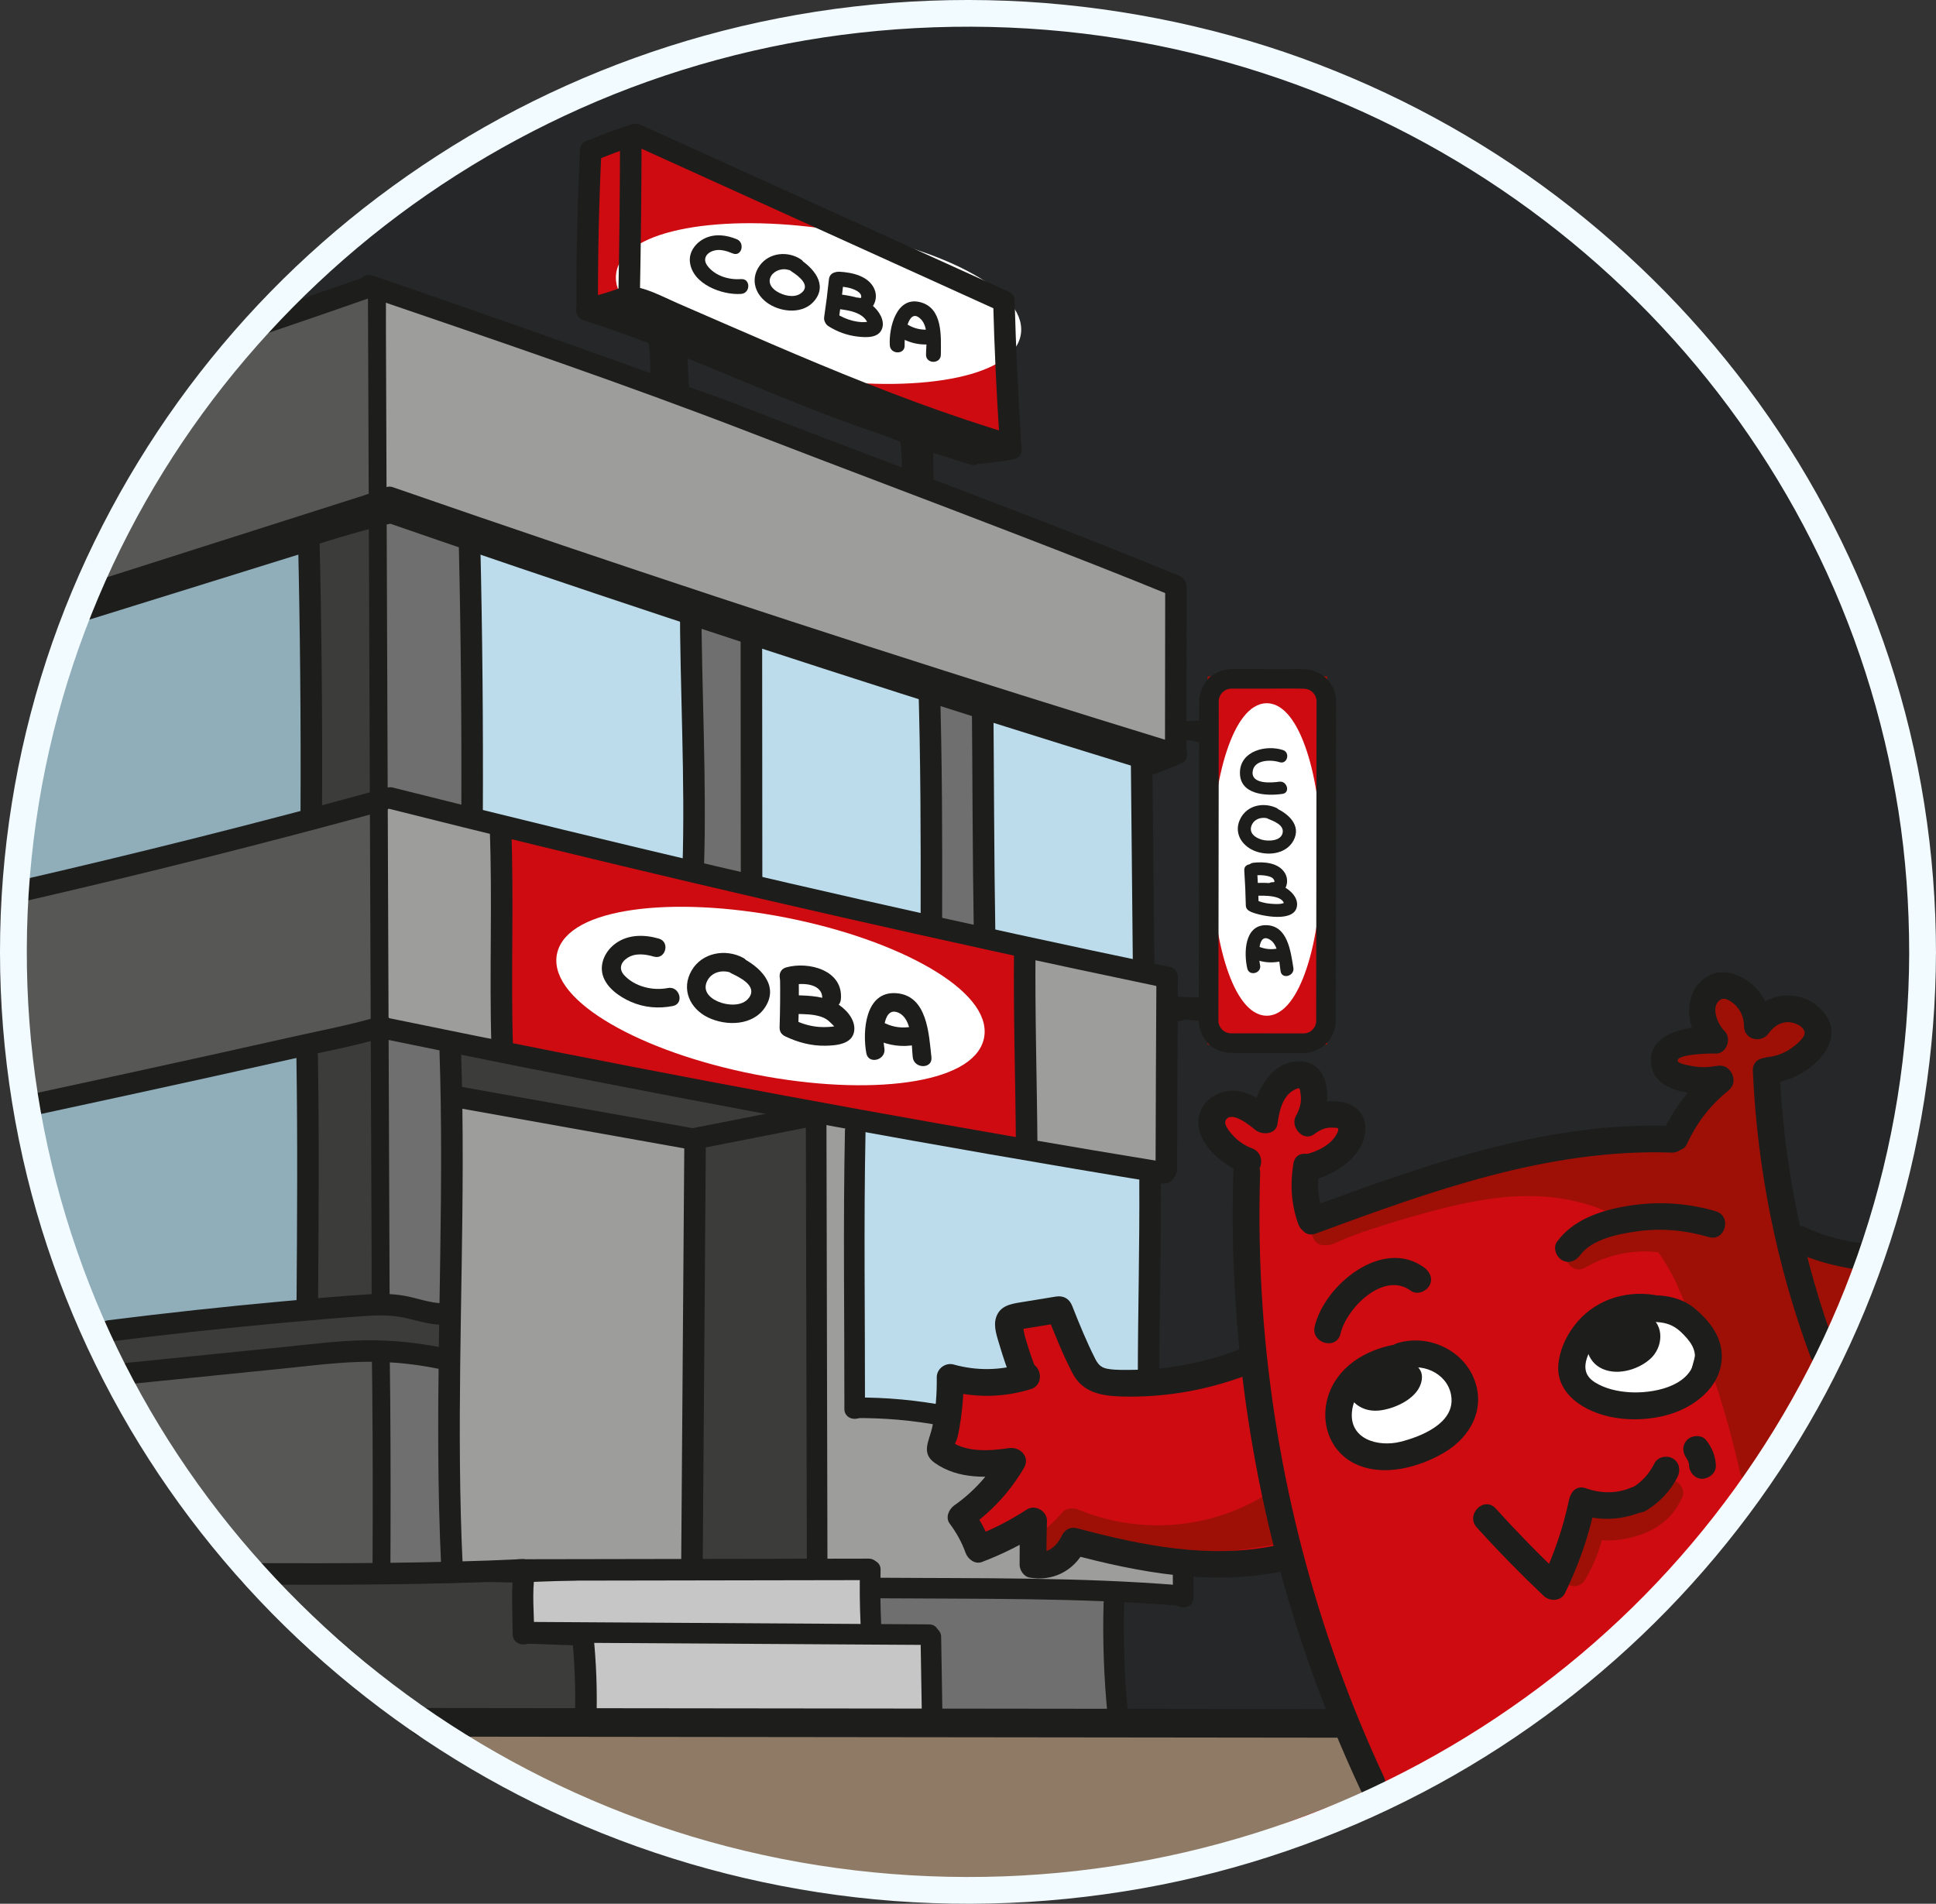 <?xml version="1.0" encoding="UTF-8"?> <svg xmlns="http://www.w3.org/2000/svg" width="242" height="238" viewBox="0 0 242 238" fill="none"><rect x="0" y="0" width="242" height="238" fill="#333333" stroke="none"/><g clip-path="url(#clip0_781_1006)"><path d="M121.993 235.808C187.674 235.808 240.919 183.368 240.919 118.679C240.919 53.99 187.674 1.55 121.993 1.55C56.312 1.55 3.067 53.99 3.067 118.679C3.067 183.368 56.312 235.808 121.993 235.808Z" fill="#262729" stroke="white" stroke-width="0.83" stroke-miterlimit="10"></path><path d="M55.679 216.386L167.458 215.396L172.62 223.918L151.774 231.844L127.552 236.602L100.749 235.215L83.673 230.259L60.841 220.946L55.679 216.386Z" fill="#8F7A66" stroke="#9E1006" stroke-miterlimit="10"></path><path d="M102.287 125.356C103.262 120.406 92.476 114.122 78.197 111.32C63.918 108.518 51.552 110.26 50.577 115.211C49.602 120.161 60.388 126.445 74.667 129.247C88.947 132.048 101.312 130.307 102.287 125.356Z" fill="white" stroke="white" stroke-width="1.71" stroke-miterlimit="10"></path><path d="M11.105 73.491L15.374 63.879L23.913 51.295L33.64 39.502L45.751 35.935L47.142 36.727L47.241 63.384L10.411 75.672L11.105 73.491Z" fill="#575756" stroke="#1D1D1B" stroke-width="0.47" stroke-miterlimit="10"></path><path d="M2.171 111.743L47.241 100.445L47.538 128.588L3.86 138.199L1.378 124.03L2.171 111.743Z" fill="#575756" stroke="#1D1D1B" stroke-width="0.47" stroke-miterlimit="10"></path><path d="M47.538 36.43L47.241 63.384L146.513 93.707L146.81 73.194L47.538 36.43Z" fill="#9D9D9C" stroke="#1D1D1B" stroke-width="0.47" stroke-miterlimit="10"></path><path d="M47.935 128.523L47.473 99.718L145.883 122.51L145.287 146.558L47.935 128.523Z" fill="#9D9D9C" stroke="#1D1D1B" stroke-width="0.47" stroke-miterlimit="10"></path><path d="M38.273 67.15L47.274 64.441L47.672 100.445L38.737 102.889L38.273 67.15Z" fill="#3C3C3B" stroke="#1D1D1B" stroke-width="0.47" stroke-miterlimit="10"></path><path d="M38.333 130.578C41.357 129.758 44.382 128.937 47.406 128.119Z" fill="#575756"></path><path d="M38.333 130.578C41.357 129.758 44.382 128.937 47.406 128.119" stroke="#1D1D1B" stroke-width="0.47" stroke-miterlimit="10"></path><path d="M38.737 163.006L47.605 162.81L47.341 128.786L38.074 130.703L38.737 163.006Z" fill="#3C3C3B" stroke="#1D1D1B" stroke-width="0.47" stroke-miterlimit="10"></path><path d="M47.672 64.573L47.473 99.718L58.525 102.296L58.657 67.083L47.672 64.573Z" fill="#706F6F" stroke="#1D1D1B" stroke-width="0.47" stroke-miterlimit="10"></path><path d="M86.626 75.837L86.487 108.643L94.202 111.049L94.296 78.18L86.626 75.837Z" fill="#706F6F" stroke="#1D1D1B" stroke-width="0.38" stroke-miterlimit="10"></path><path d="M116.978 85.846L116.864 115.422L123.208 117.589L123.284 87.957L116.978 85.846Z" fill="#706F6F" stroke="#1D1D1B" stroke-width="0.33" stroke-miterlimit="10"></path><path d="M10.212 77.257L4.787 89.544L1.742 105.399V111.611L38.936 102.36L38.273 67.743L11.271 75.54L10.212 77.257Z" fill="#90ADBA" stroke="#1D1D1B" stroke-width="0.33" stroke-miterlimit="10"></path><path d="M12.198 166.574L8.691 159.637L4.653 145.303L3.661 138.101L38.074 130.703V163.14L12.198 166.574Z" fill="#90ADBA" stroke="#1D1D1B" stroke-width="0.33" stroke-miterlimit="10"></path><path d="M59.121 67.547L85.858 76.86L86.487 108.643L58.922 101.966L59.121 67.547Z" fill="#BCDCEB" stroke="#1D1D1B" stroke-width="0.33" stroke-miterlimit="10"></path><path d="M94.064 110.42L94.66 79.7L115.573 86.902L115.705 114.846L94.064 110.42Z" fill="#BCDCEB" stroke="#1D1D1B" stroke-width="0.33" stroke-miterlimit="10"></path><path d="M123.25 116.764L123.514 88.619L142.377 95.225V120.726L123.25 116.764Z" fill="#BCDCEB" stroke="#1D1D1B" stroke-width="0.33" stroke-miterlimit="10"></path><path d="M117.425 176.5L107.003 175.657L107.349 140.282L143.782 146.821L143.386 172.041L137.28 172.141L132.019 163.272L126.46 165.303L127.452 171.943L118.77 172.201L117.425 176.5Z" fill="#BCDCEB" stroke="#1D1D1B" stroke-width="0.33" stroke-miterlimit="10"></path><path d="M56.805 138.034V131.296L101.41 139.686L102.138 195.048L87.115 195.51L87.381 142.991L56.805 138.034Z" fill="#3C3C3B" stroke="#1D1D1B" stroke-width="0.47" stroke-miterlimit="10"></path><path d="M47.638 196.964L47.538 169.414L15.077 171.595L20.735 182.596L28.974 193.396L32.251 196.866L47.638 196.964Z" fill="#575756" stroke="#1D1D1B" stroke-width="0.47" stroke-miterlimit="10"></path><path d="M13.192 166.543L47.837 163.073L56.026 164.509L55.976 170.505L45.751 168.721L15.276 172.389L13.192 166.543Z" fill="#3C3C3B" stroke="#1D1D1B" stroke-width="0.47" stroke-miterlimit="10"></path><path d="M65.672 203.769L65.076 196.502L33.774 197.162" fill="#3C3C3B"></path><path d="M65.672 203.769L65.076 196.502L33.774 197.162" stroke="#1D1D1B" stroke-width="0.47" stroke-miterlimit="10"></path><path d="M65.672 204.032L72.887 204.495L73.615 214.734L54.489 215.659L32.649 196.964L65.143 197.624L65.672 204.032Z" fill="#3C3C3B" stroke="#1D1D1B" stroke-width="0.47" stroke-miterlimit="10"></path><path d="M108.591 198.946L108.79 203.802L116.632 204.593L116.532 214.007L139.663 214.602L139.464 199.441L108.591 198.946Z" fill="#706F6F" stroke="#1D1D1B" stroke-width="0.33" stroke-miterlimit="10"></path><path d="M65.605 197.559L65.672 203.768L72.887 204.495L73.615 214.734L117.327 215.396L116.632 204.593H108.888L108.591 196.072L65.605 197.559Z" fill="#C6C6C6" stroke="#1D1D1B" stroke-width="0.47" stroke-miterlimit="10"></path><path d="M164.282 151.381L163.223 145.566L166.533 144.509L169.444 141.736L168.782 139.622L163.223 140.81L164.15 135.789L160.708 134.467L158.193 140.017L154.356 138.3L152.104 138.431V141.339L156.075 145.698L156.605 168.69L150.252 171.86L140.987 173.049L136.619 172.257L132.384 163.8L126.427 165.517L128.676 172.785L119.545 172.917L117.954 181.372L121.926 182.694L126.692 182.431L123.912 186.79L120.735 189.566L122.455 193.396L129.339 189.697L129.869 194.585H132.25L134.235 191.679L145.62 194.85L155.148 195.247L160.444 194.056L164.15 203.835L171.827 223.918L181.358 220.085L197.373 208.326L211.27 195.51L220.669 182.959L227.551 171.463L233.11 156.4L227.817 156.005L223.579 153.892L220.801 133.544L225.433 131.693L227.287 127.466L223.05 126.409L219.345 129.051L218.154 125.218L214.58 123.37L212.992 126.275L214.183 130.24L208.491 131.165V133.939L211.799 134.995L215.505 134.335L211.799 137.771L209.55 142.792L195.916 142.659L177.518 147.417L164.282 151.381Z" fill="#CE0B10" stroke="#CE0B10" stroke-miterlimit="10"></path><path d="M63.026 104.012C62.827 104.309 62.729 130.768 62.729 130.768L127.95 143.651L128.347 119.076L63.028 104.012H63.026Z" fill="#CE0B10" stroke="#9E1006" stroke-miterlimit="10"></path><path d="M122.166 129.591C123.141 124.641 112.355 118.357 98.076 115.555C83.796 112.754 71.43 114.495 70.456 119.446C69.481 124.396 80.266 130.68 94.546 133.482C108.825 136.284 121.191 134.542 122.166 129.591Z" fill="white" stroke="white" stroke-width="1.71" stroke-miterlimit="10"></path><path d="M165.472 84.987H151.376V130.175H165.472V84.987Z" fill="#CE0B10" stroke="#9E1006" stroke-width="0.85" stroke-miterlimit="10"></path><path d="M102.337 139.488V195.278L109.185 195.873L108.989 198.845L148.2 199.144L147.704 196.27L133.608 193.198L132.118 195.675L128.446 195.873L129.437 190.324L122.985 193.891L119.61 188.738L126.062 183.289L116.433 180.614L117.526 176.848L106.505 175.559L106.903 140.282L102.337 139.488Z" fill="#9D9D9C" stroke="#1D1D1B" stroke-width="0.47" stroke-miterlimit="10"></path><path d="M74.591 18.84L79.702 17.157L125.218 37.817L126.013 55.406L79.255 37.025L73.499 38.809L74.591 18.84Z" fill="#CE0B10" stroke="#9E1006" stroke-miterlimit="10"></path><path d="M168.186 174.041L167.855 178.467L170.967 181.9L177.518 181.439L182.086 177.938L182.747 173.18L178.577 169.811L172.886 170.737L168.186 174.041Z" fill="white" stroke="#1D1D1B" stroke-width="0.75" stroke-miterlimit="10"></path><path d="M198.121 167.086L197.236 171.436L199.89 175.234L206.448 175.595L211.42 172.692L212.673 168.056L208.96 164.192L203.198 164.398L198.121 167.086Z" fill="white" stroke="#1D1D1B" stroke-width="0.75" stroke-miterlimit="10"></path><path d="M158.345 126.385C161.801 126.385 164.603 117.906 164.603 107.448C164.603 96.99 161.801 88.512 158.345 88.512C154.888 88.512 152.086 96.99 152.086 107.448C152.086 117.906 154.888 126.385 158.345 126.385Z" fill="white" stroke="white" stroke-width="1.2" stroke-miterlimit="10"></path><path d="M47.605 162.81L55.829 164.708L56.224 130.521L47.837 128.935L47.605 162.81Z" fill="#706F6F" stroke="#1D1D1B" stroke-width="0.47" stroke-miterlimit="10"></path><path d="M57.069 196.368L56.671 137.308L86.95 142.857L86.653 194.982L86.552 195.873L57.069 196.368Z" fill="#9D9D9C" stroke="#1D1D1B" stroke-width="0.47" stroke-miterlimit="10"></path><path d="M48.431 196.765L47.538 169.414L55.282 170.208L56.374 196.17L48.431 196.765Z" fill="#706F6F" stroke="#1D1D1B" stroke-width="0.47" stroke-miterlimit="10"></path><path d="M126.812 41.653C127.522 36.978 117.13 31.53 103.603 29.486C90.075 27.441 78.534 29.574 77.825 34.249C77.116 38.924 87.507 44.372 101.035 46.416C114.562 48.461 126.103 46.328 126.812 41.653Z" fill="white" stroke="white" stroke-width="1.61" stroke-miterlimit="10"></path><path d="M131.26 194.866C132.714 193.885 134.03 192.754 135.176 191.423L133.145 191.684C141.55 195.334 150.737 194.598 159.546 193.053C161.666 192.681 160.768 189.457 158.655 189.829C150.851 191.198 142.31 192.043 134.836 188.797C134.188 188.516 133.324 188.458 132.806 189.057C131.848 190.172 130.789 191.156 129.569 191.978C127.794 193.178 129.466 196.076 131.26 194.866Z" fill="#9E1006"></path><path d="M133.764 191.898C142.084 195.376 151.928 194.571 159.631 189.925C161.474 188.812 159.792 185.92 157.94 187.037C150.92 191.271 142.205 191.831 134.653 188.674C133.813 188.322 132.819 189.053 132.591 189.842C132.317 190.803 132.931 191.552 133.762 191.9L133.764 191.898Z" fill="#9E1006"></path><path d="M166.725 155.473C171.548 153.379 176.52 151.624 181.583 150.202C186.678 148.77 191.999 147.39 197.315 147.243C201.735 147.12 206.461 148.068 209.838 151.109C213.457 154.369 214.127 159.47 215.25 163.961C216.738 169.903 218.223 175.845 219.711 181.787C220.234 183.874 223.466 182.988 222.941 180.897C221.522 175.229 220.104 169.562 218.686 163.894C217.435 158.897 216.629 153.301 212.918 149.432C205.172 141.357 192.689 143.847 183.1 146.327C176.915 147.925 170.891 150.043 165.034 152.585C164.199 152.949 164.025 154.155 164.434 154.873C164.925 155.733 165.901 155.832 166.725 155.473Z" fill="#9E1006"></path><path d="M198.009 146.679C203.72 147.914 208.838 151.408 211.871 156.427C213.743 159.521 214.909 163.006 216.217 166.358C217.596 169.885 218.976 173.412 220.354 176.937C220.926 178.402 223.104 178.641 223.584 176.937C224.212 174.716 225.433 172.848 227.169 171.332C227.609 170.948 227.752 170.25 227.6 169.704C227.198 168.271 226.378 167.084 225.679 165.791C225.036 164.603 224.781 163.29 224.5 161.981C224.178 160.491 223.769 159.082 223.07 157.72C222.78 157.156 222.411 156.601 222.282 155.972C222.119 155.196 222.288 154.362 222.181 153.568C221.982 152.068 221.326 150.659 220.946 149.198C220.564 147.733 220.307 146.24 220.191 144.73C219.954 141.609 220.256 138.516 221.08 135.497C221.647 133.417 218.418 132.53 217.85 134.608C217.006 137.698 216.626 140.931 216.803 144.133C216.89 145.738 217.104 147.35 217.441 148.922C217.788 150.536 218.464 152.061 218.811 153.664C218.985 154.469 218.829 155.292 218.922 156.108C219.016 156.924 219.264 157.564 219.592 158.268C220.231 159.635 220.819 160.832 221.151 162.32C221.484 163.807 221.764 165.269 222.389 166.667C222.99 168.007 223.973 169.167 224.372 170.592L224.803 168.964C222.655 170.841 221.131 173.305 220.356 176.045H223.586C222.101 172.248 220.615 168.449 219.13 164.652C217.741 161.098 216.49 157.379 214.402 154.159C210.884 148.737 205.224 144.819 198.898 143.452C196.796 142.998 195.898 146.222 198.007 146.677L198.009 146.679Z" fill="#9E1006"></path><path d="M203.006 146.262C205.291 146.607 207.759 146.98 209.282 148.899C210.917 150.957 211.94 153.682 213.07 156.034C215.574 161.254 217.844 166.576 219.887 171.992C220.417 173.396 222.751 173.755 223.117 171.992C224.406 165.789 221.618 160.23 219.677 154.511C217.765 148.877 217.109 142.951 217.649 137.031C217.748 135.956 216.499 135.118 215.53 135.419C213.727 135.976 212.391 137.154 211.319 138.674C210.325 140.083 208.92 142.355 209.077 144.124C209.17 145.172 209.856 146.15 210.336 147.058C210.915 148.153 211.493 149.247 212.074 150.344C213.231 152.534 214.39 154.725 215.547 156.915C216.45 158.621 219.07 157.432 218.61 155.626C217.92 152.922 217.229 150.217 216.541 147.513C215.862 144.85 214.913 142.119 214.944 139.348C214.969 137.194 211.619 137.194 211.594 139.348C211.56 142.291 212.485 145.16 213.204 147.985C213.924 150.81 214.654 153.673 215.38 156.516L218.442 155.227C216.637 151.814 214.833 148.398 213.026 144.984C212.869 144.688 212.398 144.121 212.4 143.791C212.4 143.564 212.639 143.225 212.729 143.031C213.023 142.398 213.334 141.771 213.691 141.169C214.344 140.07 215.154 139.038 216.419 138.645L214.299 137.033C213.772 142.799 214.359 148.679 216.063 154.217C217.73 159.637 221.105 165.243 219.887 171.104H223.117C220.87 165.153 218.366 159.301 215.59 153.575C214.368 151.055 213.249 148.199 211.297 146.137C209.351 144.083 206.588 143.444 203.895 143.038C202.995 142.902 202.103 143.265 201.833 144.206C201.608 144.995 202.11 146.128 203.004 146.264L203.006 146.262Z" fill="#9E1006"></path><path d="M224.62 168.645C224.703 168.841 224.73 169.042 224.701 169.247C223.881 169.579 223.061 169.914 222.239 170.246L222.351 170.317L221.75 169.718L221.638 169.236H224.989C224.917 168.322 224.792 167.408 224.609 166.509C224.426 165.611 223.369 165.075 222.548 165.341C221.636 165.635 221.189 166.478 221.377 167.399C221.527 168.132 221.578 168.48 221.636 169.236C221.703 170.106 222.358 170.951 223.311 170.908C224.265 170.866 224.96 170.175 224.987 169.236C225.009 168.429 224.591 167.789 223.928 167.356C223.01 166.759 221.746 167.356 221.466 168.355C221.277 169.035 221.366 169.72 221.726 170.331C222.17 171.084 223.256 171.421 224.017 170.93C224.779 170.44 225.094 169.45 224.618 168.643L224.62 168.645Z" fill="#9E1006"></path><path d="M210.044 146.532C210.08 146.465 210.115 146.407 210.158 146.346L209.896 146.685C209.959 146.61 210.024 146.543 210.1 146.48L209.76 146.741C209.858 146.668 209.961 146.607 210.075 146.558L209.675 146.728C209.767 146.694 209.858 146.67 209.954 146.652L209.51 146.712C209.608 146.701 209.702 146.699 209.8 146.705L209.356 146.645C209.405 146.65 209.452 146.659 209.499 146.67C209.941 146.761 210.392 146.734 210.79 146.5C211.138 146.297 211.469 145.901 211.56 145.501C211.753 144.663 211.308 143.635 210.39 143.443C209.137 143.183 207.774 143.671 207.154 144.844C206.745 145.617 206.93 146.697 207.754 147.131C208.527 147.539 209.61 147.356 210.046 146.532H210.044Z" fill="#9E1006"></path><path d="M192.423 147.651C204.516 145.577 213.906 157.481 216.729 167.925C217.29 170.001 220.524 169.12 219.959 167.035C218.279 160.824 214.904 155.071 210.218 150.641C207.768 148.324 205.018 146.369 201.826 145.216C198.635 144.063 194.974 143.834 191.529 144.425C189.41 144.788 190.308 148.012 192.421 147.649L192.423 147.651Z" fill="#9E1006"></path><path d="M203.629 149.227C210.642 155.822 215.614 164.304 217.935 173.64C218.453 175.726 221.685 174.843 221.165 172.75C218.712 162.888 213.405 153.829 205.997 146.862C204.429 145.386 202.054 147.747 203.627 149.227H203.629Z" fill="#9E1006"></path><path d="M217.533 140.599C218.288 138.336 219.282 136.195 220.504 134.144C221.315 132.782 219.981 131.466 218.612 131.687C218.105 131.769 217.381 131.352 216.885 131.223C216.168 131.033 215.44 130.9 214.705 130.797C213.3 130.601 211.907 130.556 210.495 130.67C208.311 130.848 208.375 133.76 210.495 134.014C212.615 134.269 215.798 134.262 217.381 132.719C219.351 130.802 216.932 128.775 217.401 126.65L215.34 127.818C216.41 128.113 215.554 130.953 215.74 131.769C215.925 132.585 216.559 133.263 217.401 133.401C218.288 133.546 218.951 133.149 219.622 132.639C220.756 131.776 221.779 130.993 223.019 130.313L223.329 130.24C223.2 129.207 222.934 128.882 222.528 129.259C222.242 129.348 221.808 129.729 221.547 129.885C220.77 130.351 219.959 130.753 219.128 131.116C218.297 131.479 218.118 132.686 218.527 133.404C219.016 134.264 219.995 134.362 220.819 134.003C222.268 133.372 223.877 132.612 225.04 131.515C226.204 130.418 226.441 128.289 224.94 127.314C223.62 126.458 221.811 127.051 220.564 127.763C219.318 128.474 218.355 129.62 217.1 130.311L217.946 130.084L217.625 130.088L218.809 130.579C218.965 131.118 219.041 131.205 219.034 130.842C219.048 130.641 219.063 130.44 219.086 130.24C219.115 129.905 219.155 129.573 219.166 129.239C219.188 128.552 219.13 127.838 218.905 127.185C218.471 125.921 217.526 124.951 216.229 124.594C215.389 124.365 214.364 124.877 214.167 125.763C213.959 126.704 213.906 127.604 214.073 128.556C214.14 128.94 214.484 130.55 214.824 130.65C214.9 130.891 214.989 130.766 215.096 130.271C214.909 130.345 214.717 130.405 214.52 130.452C214.127 130.561 213.72 130.652 213.316 130.706C212.38 130.831 211.424 130.784 210.491 130.672V134.017C212.005 133.894 213.524 133.923 215.018 134.224C216.512 134.525 217.902 135.172 219.499 134.913C218.869 134.095 218.237 133.276 217.607 132.456C216.242 134.748 215.143 137.178 214.299 139.709C213.618 141.756 216.852 142.634 217.529 140.599H217.533Z" fill="#9E1006"></path><path d="M186.05 148.797C192.622 147.76 199.658 148.679 205.13 152.659C210.602 156.638 213.627 162.574 215.646 168.616C217.006 172.683 217.924 176.879 218.842 181.062C219.302 183.164 222.534 182.275 222.072 180.172C220.403 172.558 218.652 164.734 214.44 158.056C210.616 151.994 204.969 147.403 197.884 145.809C193.687 144.864 189.392 144.904 185.159 145.571C184.268 145.711 183.765 146.828 183.989 147.628C184.255 148.578 185.148 148.94 186.05 148.797Z" fill="#9E1006"></path><path d="M224.676 158.841C225.11 160.973 225.637 163.078 226.264 165.16C226.541 166.081 227.415 166.498 228.326 166.329C229.485 166.114 230.191 164.997 230.819 164.086C231.446 163.174 231.985 162.144 232.407 161.093C232.782 160.155 232.838 159.105 232.052 158.349C231.265 157.593 229.764 157.319 228.708 157.051C227.236 156.676 226.164 158.219 226.816 159.508C227.006 159.885 226.919 160.166 226.78 160.545C226.032 162.567 229.271 163.439 230.01 161.434C230.466 160.202 230.291 158.975 229.709 157.823C229.079 158.641 228.447 159.459 227.817 160.28C228.283 160.398 229.143 160.87 229.588 160.801C229.921 160.969 229.907 160.824 229.548 160.367C229.44 159.816 229.342 159.695 229.255 160.008C229.126 160.106 228.94 160.692 228.875 160.817C228.65 161.256 228.402 161.682 228.132 162.097C227.969 162.346 227.799 162.594 227.616 162.83C227.549 162.922 227.477 163.011 227.401 163.096C227.234 163.281 227.243 163.285 227.432 163.109L229.494 164.277C228.869 162.195 228.339 160.09 227.906 157.959C227.473 155.827 224.247 156.743 224.676 158.848V158.841Z" fill="#9E1006"></path><path d="M166.019 155.557C169.881 154.126 173.797 152.846 177.768 151.747C181.74 150.647 185.581 149.753 189.604 149.562C196.428 149.238 203.863 151.249 207.774 157.265C210.106 160.855 211.549 165.058 213.224 168.975C213.582 169.811 214.801 169.981 215.516 169.575C216.383 169.082 216.47 168.112 216.117 167.287C214.536 163.588 213.151 159.684 211.074 156.228C209.157 153.038 206.412 150.478 203.073 148.819C195.693 145.156 187.308 145.894 179.546 147.818C174.659 149.031 169.848 150.581 165.128 152.333C163.125 153.076 163.991 156.311 166.019 155.557Z" fill="#9E1006"></path><path d="M210.62 162.873C214.558 169.726 216.354 177.472 218.116 185.104C218.601 187.2 221.831 186.313 221.346 184.215C219.519 176.299 217.596 168.295 213.513 161.185C212.441 159.318 209.544 161 210.62 162.873Z" fill="#9E1006"></path><path d="M209.769 160.971C213.173 168.409 215.753 176.201 217.524 184.183C217.991 186.284 221.221 185.394 220.754 183.294C218.918 175.019 216.188 166.988 212.662 159.283C212.282 158.456 211.098 158.268 210.37 158.683C209.519 159.167 209.396 160.155 209.769 160.971Z" fill="#9E1006"></path><path d="M198.13 197.506C199.336 195.481 200.178 193.271 200.589 190.953L198.128 191.951C200.323 193.026 203.305 192.565 205.516 191.695C207.743 190.819 209.396 189.292 210.321 187.084C210.671 186.246 209.941 185.254 209.15 185.026C208.188 184.752 207.437 185.365 207.089 186.195C206.6 187.361 205.414 188.179 204.27 188.605C203.142 189.024 200.971 189.626 199.818 189.062C198.938 188.632 197.56 188.921 197.357 190.061C196.993 192.119 196.305 194.018 195.235 195.815C194.165 197.613 197.026 199.354 198.128 197.503L198.13 197.506Z" fill="#9E1006"></path><path d="M198.19 158.458C201.538 156.503 205.474 155.945 209.231 156.915C211.319 157.455 212.21 154.231 210.122 153.691C205.51 152.5 200.614 153.167 196.499 155.571C194.639 156.656 196.323 159.548 198.19 158.458Z" fill="#9E1006"></path><path d="M32.825 41.859C37.37 40.323 41.907 38.76 46.432 37.17C48.056 36.599 47.357 34.002 45.718 34.579C41.192 36.171 36.656 37.734 32.11 39.268C30.478 39.819 31.179 42.416 32.825 41.859Z" fill="#1D1D1B"></path><path d="M12.283 75.335C24.052 71.585 35.82 67.834 47.589 64.084C49.233 63.56 48.53 60.965 46.874 61.493C35.106 65.243 23.337 68.994 11.568 72.744C9.924 73.268 10.627 75.863 12.283 75.335Z" fill="#1D1D1B"></path><path d="M48.411 63.509C73.72 72.291 99.152 80.717 124.702 88.777C131.861 91.036 139.031 93.266 146.207 95.466C147.867 95.975 148.577 93.382 146.922 92.875C121.309 85.018 95.808 76.8 70.432 68.216C63.321 65.81 56.22 63.377 49.128 60.916C47.489 60.347 46.783 62.943 48.413 63.507L48.411 63.509Z" fill="#1D1D1B"></path><path d="M45.858 64.461C71.167 73.243 96.599 81.669 122.149 89.729C129.308 91.988 136.478 94.218 143.654 96.418C145.314 96.927 146.024 94.333 144.369 93.827C118.756 85.97 93.255 77.752 67.879 69.168C60.767 66.762 53.667 64.329 46.575 61.868C44.936 61.299 44.23 63.895 45.86 64.459L45.858 64.461Z" fill="#1D1D1B"></path><path d="M148.316 93.934C148.325 87.087 148.332 80.24 148.34 73.395C148.34 71.667 145.651 71.663 145.649 73.395C145.64 80.242 145.633 87.09 145.624 93.934C145.624 95.662 148.314 95.667 148.316 93.934Z" fill="#1D1D1B"></path><path d="M45.813 37.019C61.922 42.524 78.098 48.013 93.972 54.153C104.908 58.383 115.888 62.49 126.826 66.717C133.462 69.281 140.096 71.854 146.674 74.561C148.273 75.219 148.973 72.621 147.389 71.97C135.202 66.954 122.862 62.305 110.548 57.611C105.632 55.739 100.709 53.877 95.797 51.988C95.123 51.73 94.448 51.469 93.773 51.206C93.537 51.114 93.3 51.021 93.065 50.927C92.958 50.885 92.431 50.668 92.699 50.78C92.989 50.903 92.373 50.637 92.322 50.617C90.959 50.069 89.55 49.614 88.167 49.117C85.688 48.222 83.211 47.331 80.729 46.439C69.358 42.359 57.964 38.334 46.531 34.428C44.889 33.866 44.183 36.461 45.816 37.019H45.813Z" fill="#1D1D1B"></path><path d="M74.75 38.597C74.723 31.986 74.866 25.378 75.183 18.774C75.266 17.046 72.574 17.05 72.492 18.774C72.174 25.378 72.032 31.986 72.058 38.597C72.065 40.325 74.757 40.33 74.75 38.597Z" fill="#1D1D1B"></path><path d="M79.983 37.092C80.115 30.405 80.186 23.716 80.195 17.028C80.198 15.3 77.506 15.295 77.504 17.028C77.493 23.716 77.423 30.405 77.292 37.092C77.258 38.822 79.95 38.822 79.983 37.092Z" fill="#1D1D1B"></path><path d="M74.526 20.027C76.117 19.355 77.739 18.76 79.378 18.218C81.017 17.677 80.314 15.081 78.663 15.628C76.8 16.243 74.975 16.943 73.168 17.706C72.494 17.991 72.36 18.972 72.686 19.543C73.084 20.238 73.861 20.305 74.526 20.024V20.027Z" fill="#1D1D1B"></path><path d="M73.852 39.866C75.663 39.484 77.417 38.943 79.13 38.242C79.807 37.964 80.271 37.353 80.07 36.59C79.903 35.953 79.085 35.377 78.415 35.652C76.702 36.354 74.949 36.894 73.137 37.275C71.444 37.632 72.161 40.222 73.852 39.866Z" fill="#1D1D1B"></path><path d="M78.719 17.922C94.07 24.885 109.42 31.848 124.771 38.809C126.337 39.518 127.706 37.204 126.129 36.488C110.778 29.525 95.429 22.562 80.077 15.601C78.511 14.892 77.142 17.206 78.719 17.922Z" fill="#1D1D1B"></path><path d="M124.144 37.705C124.294 43.406 124.557 49.103 124.932 54.795C125.046 56.512 127.738 56.526 127.624 54.795C127.249 49.105 126.985 43.406 126.835 37.705C126.791 35.98 124.099 35.973 124.144 37.705Z" fill="#1D1D1B"></path><path d="M78.547 38.446C79.675 38.521 80.725 39.094 81.746 39.536C82.657 39.931 83.568 40.327 84.482 40.722C86.436 41.572 88.388 42.423 90.343 43.273C94.227 44.961 98.118 46.635 102.029 48.256C109.891 51.514 117.856 54.535 126.018 56.967C127.682 57.462 128.392 54.871 126.733 54.376C118.435 51.906 110.34 48.822 102.35 45.502C98.392 43.857 94.457 42.154 90.528 40.443C88.574 39.594 86.621 38.742 84.667 37.893C82.713 37.043 80.711 35.906 78.547 35.759C76.818 35.641 76.825 38.33 78.547 38.446Z" fill="#1D1D1B"></path><path d="M72.961 40.055C81.087 42.613 88.889 46.04 96.76 49.264C100.662 50.862 104.589 52.412 108.582 53.772C112.576 55.132 116.842 56.057 120.711 57.846C122.272 58.568 123.641 56.251 122.069 55.525C118.225 53.748 114.088 52.78 110.083 51.444C105.951 50.066 101.89 48.474 97.859 46.827C89.856 43.556 81.933 40.06 73.675 37.46C72.02 36.938 71.31 39.531 72.961 40.051V40.055Z" fill="#1D1D1B"></path><path d="M121.598 58.046C123.329 57.944 125.046 57.723 126.748 57.395C128.448 57.067 127.729 54.477 126.033 54.804C124.564 55.087 123.092 55.27 121.6 55.359C119.878 55.462 119.866 58.149 121.6 58.046H121.598Z" fill="#1D1D1B"></path><path d="M78.603 40.35C86.744 45.137 95.643 48.584 104.892 50.508C106.579 50.858 107.278 48.423 105.607 47.917C102.409 46.947 99.389 45.618 96.371 44.196C93.354 42.773 90.289 41.487 87.455 39.77L86.097 42.091C89.878 44.008 93.718 45.806 97.615 47.471C101.502 49.132 105.556 50.446 109.398 52.196C110.961 52.909 112.333 50.595 110.756 49.875C106.912 48.122 102.862 46.809 98.973 45.15C95.073 43.485 91.234 41.685 87.455 39.77C85.918 38.992 84.605 41.186 86.097 42.091C89.054 43.881 92.284 45.235 95.409 46.704C98.533 48.173 101.616 49.516 104.892 50.508L105.607 47.917C96.568 46.038 87.917 42.709 79.961 38.031C78.464 37.15 77.109 39.473 78.603 40.352V40.35Z" fill="#1D1D1B"></path><path d="M78.234 37.375C78.176 37.375 78.12 37.373 78.062 37.366L78.42 37.415C78.344 37.4 78.272 37.38 78.201 37.353L78.522 37.489C78.451 37.456 78.388 37.42 78.326 37.373L78.598 37.583C78.554 37.545 78.513 37.509 78.473 37.464C78.015 36.974 77.216 36.967 76.707 37.36C76.197 37.752 76.019 38.508 76.36 39.092C76.682 39.645 77.184 40.147 77.779 40.403C78.107 40.546 78.453 40.655 78.815 40.539C79.132 40.437 79.469 40.234 79.619 39.922C79.749 39.652 79.849 39.391 79.843 39.085C79.836 38.802 79.755 38.495 79.601 38.256C79.414 37.964 79.137 37.732 78.797 37.638C78.458 37.545 78.047 37.589 77.761 37.774C77.169 38.156 76.872 38.978 77.278 39.611L77.307 39.658L77.171 39.337C77.187 39.371 77.198 39.406 77.2 39.444L77.151 39.088V39.143C77.164 39.025 77.18 38.905 77.198 38.787L77.184 38.84L77.321 38.519L77.296 38.568L79.137 38.087C78.976 38.017 78.828 37.93 78.69 37.823L78.962 38.033C78.842 37.935 78.735 37.828 78.636 37.707L78.846 37.98C78.788 37.901 78.735 37.823 78.686 37.739L76.573 39.366C76.995 39.819 77.62 40.071 78.237 40.066C78.94 40.06 79.615 39.453 79.583 38.722C79.552 37.991 78.992 37.373 78.237 37.377L78.234 37.375Z" fill="#1D1D1B"></path><path d="M81.051 42.577C81.279 44.18 81.328 45.801 81.261 47.42C81.189 49.148 83.881 49.146 83.952 47.42C84.031 45.551 83.91 43.714 83.646 41.864C83.543 41.139 82.628 40.758 81.991 40.925C81.214 41.13 80.95 41.864 81.051 42.577Z" fill="#1D1D1B"></path><path d="M83.153 43.386C83.255 45.19 83.358 46.996 83.461 48.8C83.559 50.519 86.251 50.53 86.152 48.8C86.05 46.996 85.947 45.19 85.844 43.386C85.746 41.667 83.054 41.656 83.153 43.386Z" fill="#1D1D1B"></path><path d="M112.44 53.723C112.609 55.594 112.726 57.467 112.79 59.344C112.851 61.068 115.542 61.076 115.482 59.344C115.417 57.467 115.301 55.594 115.131 53.723C114.977 52.015 112.283 52 112.44 53.723Z" fill="#1D1D1B"></path><path d="M113.985 54.994C113.947 56.588 113.956 58.18 114.01 59.774C114.068 61.498 116.76 61.507 116.701 59.774C116.648 58.18 116.639 56.588 116.677 54.994C116.717 53.264 114.026 53.264 113.985 54.994Z" fill="#1D1D1B"></path><path d="M107.539 53.136C111.917 55.264 116.628 56.579 121.249 58.069C122.902 58.601 123.61 56.006 121.964 55.478C117.57 54.064 113.061 52.84 108.897 50.818C107.345 50.064 105.98 52.381 107.539 53.139V53.136Z" fill="#1D1D1B"></path><path d="M2.629 112.773C17.867 109.274 33.028 105.459 48.105 101.332C49.774 100.875 49.066 98.284 47.39 98.744C32.314 102.871 17.15 106.686 1.914 110.184C0.228 110.572 0.94 113.161 2.629 112.773Z" fill="#1D1D1B"></path><path d="M4.217 139.461C11.646 137.86 19.073 136.251 26.493 134.612C30.151 133.802 33.808 132.989 37.464 132.168C41.034 131.368 44.67 130.692 48.172 129.629C49.825 129.127 49.119 126.534 47.457 127.04C43.955 128.104 40.319 128.777 36.749 129.58C33.093 130.4 29.437 131.216 25.778 132.023C18.358 133.664 10.931 135.272 3.502 136.873C1.811 137.236 2.526 139.827 4.217 139.461Z" fill="#1D1D1B"></path><path d="M11.342 77.411C20.377 74.599 29.41 71.788 38.445 68.976C40.093 68.463 39.39 65.868 37.73 66.385C28.695 69.197 19.662 72.008 10.627 74.82C8.979 75.333 9.683 77.928 11.342 77.411Z" fill="#1D1D1B"></path><path d="M37.248 67.219C37.513 78.646 37.618 90.075 37.565 101.506C37.556 103.236 40.247 103.239 40.256 101.506C40.312 90.077 40.207 78.646 39.939 67.219C39.899 65.493 37.207 65.487 37.248 67.219Z" fill="#1D1D1B"></path><path d="M57.346 67.879C57.611 79.306 57.716 90.735 57.663 102.166C57.654 103.896 60.345 103.899 60.354 102.166C60.41 90.737 60.305 79.306 60.037 67.879C59.997 66.153 57.305 66.146 57.346 67.879Z" fill="#1D1D1B"></path><path d="M61.212 103.471C61.569 112.583 61.147 121.702 61.429 130.815C61.482 132.541 64.174 132.547 64.12 130.815C63.839 121.702 64.261 112.583 63.904 103.471C63.836 101.747 61.145 101.738 61.212 103.471Z" fill="#1D1D1B"></path><path d="M126.75 118.534C126.666 126.808 126.929 135.08 126.992 143.354C127.005 145.082 129.697 145.087 129.683 143.354C129.623 135.08 129.359 126.808 129.442 118.534C129.46 116.804 126.768 116.804 126.75 118.534Z" fill="#1D1D1B"></path><path d="M84.987 75.023C84.987 86.202 85.668 97.379 85.306 108.559C85.25 110.289 87.942 110.287 87.997 108.559C88.359 97.379 87.678 86.202 87.678 75.023C87.678 73.295 84.987 73.29 84.987 75.023Z" fill="#1D1D1B"></path><path d="M92.576 78.746C92.585 89.074 92.594 99.401 92.601 109.731C92.601 111.459 95.295 111.464 95.292 109.731C95.283 99.404 95.275 89.076 95.268 78.746C95.268 77.018 92.574 77.014 92.576 78.746Z" fill="#1D1D1B"></path><path d="M114.774 84.869C115.084 94.8 115.102 104.737 115.078 114.672C115.073 116.403 117.765 116.405 117.769 114.672C117.794 104.737 117.778 94.8 117.465 84.869C117.412 83.143 114.72 83.136 114.774 84.869Z" fill="#1D1D1B"></path><path d="M121.477 86.933C121.564 96.864 121.564 106.797 121.727 116.728C121.756 118.456 124.448 118.46 124.419 116.728C124.253 106.797 124.253 96.864 124.168 86.933C124.153 85.205 121.461 85.201 121.477 86.933Z" fill="#1D1D1B"></path><path d="M144.521 96.697C145.613 96.291 146.69 95.854 147.757 95.392C148.553 95.049 148.604 93.821 148.03 93.283C147.572 92.855 146.976 92.639 146.359 92.864C145.678 93.114 145.216 93.776 145.419 94.516C145.6 95.172 146.388 95.707 147.074 95.455L147.201 95.408H146.487L146.621 95.435L146.026 95.089L146.125 95.183L146.397 93.074C145.542 93.444 144.677 93.783 143.804 94.108C143.123 94.36 142.66 95.018 142.864 95.76C143.045 96.414 143.835 96.953 144.519 96.699L144.521 96.697Z" fill="#1D1D1B"></path><path d="M141.358 95.203C141.443 103.934 141.528 112.666 141.613 121.397C141.631 123.125 144.322 123.129 144.304 121.397C144.219 112.666 144.135 103.934 144.05 95.203C144.032 93.475 141.34 93.471 141.358 95.203Z" fill="#1D1D1B"></path><path d="M144.55 122.191C144.517 130.197 144.456 138.206 144.445 146.213C144.443 147.941 147.134 147.945 147.137 146.213C147.148 138.204 147.208 130.197 147.242 122.191C147.248 120.46 144.557 120.458 144.55 122.191Z" fill="#1D1D1B"></path><path d="M48.413 101.056C73.519 107.377 98.719 113.328 124.01 118.868C131.162 120.436 138.323 121.965 145.49 123.462C147.181 123.814 147.903 121.225 146.205 120.871C120.834 115.58 95.556 109.832 70.37 103.718C63.282 101.997 56.202 100.247 49.13 98.465C47.451 98.041 46.734 100.632 48.416 101.056H48.413Z" fill="#1D1D1B"></path><path d="M47.306 129.754C72.661 134.984 98.096 139.84 123.603 144.282C130.818 145.537 138.037 146.759 145.263 147.941C146.958 148.217 147.686 145.629 145.977 145.35C120.4 141.16 94.897 136.509 69.47 131.49C62.313 130.077 55.166 128.634 48.023 127.16C46.332 126.813 45.608 129.401 47.308 129.751L47.306 129.754Z" fill="#1D1D1B"></path><path d="M162.937 129.192C161.106 129.192 159.276 129.187 157.445 129.185C156.426 129.185 155.41 129.183 154.391 129.181C154.224 129.181 154.054 129.181 153.887 129.181C153.804 129.181 153.654 129.14 153.58 129.163C153.73 129.116 153.824 129.207 153.683 129.174C153.623 129.158 153.563 129.149 153.502 129.131C153.406 129.107 153.317 129.069 153.221 129.042C153.071 129 153.442 129.165 153.312 129.08C153.252 129.04 153.181 129.016 153.118 128.98C153.033 128.933 152.957 128.873 152.875 128.824C152.734 128.741 153.103 129.031 152.924 128.859C152.888 128.826 152.852 128.797 152.817 128.764C152.747 128.697 152.685 128.625 152.618 128.554C152.479 128.407 152.671 128.61 152.676 128.632C152.671 128.594 152.575 128.485 152.555 128.454C152.504 128.371 152.461 128.284 152.415 128.199C152.316 128.021 152.455 128.266 152.45 128.293C152.453 128.271 152.41 128.184 152.401 128.155C152.365 128.05 152.339 127.941 152.316 127.834C152.305 127.785 152.281 127.615 152.307 127.812C152.336 128.026 152.307 127.796 152.307 127.747C152.305 127.687 152.303 127.626 152.303 127.566C152.303 127.49 152.303 127.412 152.303 127.337V126.211C152.305 124.719 152.307 123.227 152.31 121.736C152.312 119.548 152.314 117.361 152.316 115.174C152.319 112.65 152.323 110.126 152.325 107.602C152.327 105.071 152.332 102.539 152.334 100.008C152.336 97.827 152.339 95.645 152.341 93.464C152.341 91.986 152.345 90.507 152.345 89.029V87.912C152.345 87.839 152.345 87.765 152.345 87.692C152.345 87.607 152.35 87.524 152.354 87.439C152.365 87.23 152.348 87.518 152.339 87.54C152.354 87.498 152.356 87.437 152.368 87.393C152.392 87.284 152.426 87.179 152.459 87.074C152.542 86.797 152.341 87.284 152.477 87.031C152.535 86.924 152.595 86.824 152.66 86.719C152.81 86.479 152.493 86.887 152.689 86.684C152.765 86.606 152.837 86.525 152.917 86.454C152.942 86.432 153.015 86.383 153.027 86.36C153.015 86.383 152.781 86.528 152.951 86.423C153.053 86.358 153.154 86.291 153.261 86.238C153.29 86.222 153.377 86.193 153.393 86.175C153.377 86.195 153.107 86.276 153.304 86.216C153.397 86.186 153.491 86.153 153.587 86.131C153.636 86.12 153.685 86.111 153.732 86.1C153.985 86.037 153.496 86.115 153.668 86.106C153.757 86.102 153.846 86.095 153.936 86.093C154.112 86.093 154.291 86.093 154.467 86.093L157.574 86.097C159.401 86.097 161.235 86.048 163.062 86.104C163.114 86.104 163.165 86.111 163.216 86.113C163.424 86.12 163.14 86.106 163.116 86.097C163.216 86.135 163.339 86.142 163.442 86.171C163.484 86.182 163.808 86.3 163.607 86.22C163.406 86.14 163.627 86.233 163.659 86.251C163.712 86.278 163.766 86.309 163.817 86.34C163.853 86.363 164.132 86.557 163.96 86.43C163.788 86.302 164.063 86.528 164.105 86.57C164.161 86.626 164.23 86.746 164.297 86.784C164.161 86.71 164.163 86.592 164.235 86.708C164.273 86.771 164.315 86.829 164.351 86.891C164.393 86.965 164.425 87.094 164.485 87.15C164.371 87.043 164.402 86.927 164.445 87.061C164.458 87.107 164.476 87.154 164.492 87.201C164.525 87.308 164.545 87.417 164.57 87.526C164.606 87.685 164.55 87.261 164.556 87.424C164.559 87.489 164.565 87.551 164.568 87.616C164.568 87.651 164.568 87.687 164.568 87.723C164.568 87.957 164.568 88.193 164.568 88.427C164.568 89.7 164.565 90.974 164.563 92.244C164.561 94.289 164.559 96.331 164.556 98.376C164.554 100.849 164.55 103.319 164.547 105.792C164.545 108.264 164.541 110.938 164.539 113.511C164.536 115.8 164.534 118.09 164.53 120.38C164.53 122.061 164.525 123.74 164.523 125.421C164.523 126.146 164.527 126.873 164.521 127.597C164.521 127.68 164.514 127.762 164.512 127.847C164.505 128.108 164.561 127.615 164.521 127.783C164.51 127.832 164.503 127.881 164.492 127.93C164.467 128.039 164.431 128.141 164.398 128.249C164.355 128.385 164.329 128.255 164.438 128.159C164.416 128.177 164.384 128.271 164.373 128.291C164.329 128.376 164.279 128.46 164.226 128.541C164.212 128.561 164.15 128.63 164.143 128.659C164.181 128.507 164.295 128.48 164.201 128.579C164.128 128.657 164.056 128.737 163.976 128.81C163.94 128.844 163.902 128.873 163.868 128.906C163.759 129.013 164.081 128.777 163.947 128.846C163.853 128.895 163.766 128.966 163.672 129.02C163.629 129.042 163.585 129.062 163.542 129.087C163.417 129.156 163.491 129.042 163.636 129.051C163.562 129.047 163.431 129.123 163.357 129.143C163.277 129.165 163.134 129.165 163.064 129.205C163.216 129.109 163.308 129.178 163.127 129.192C163.062 129.196 163 129.198 162.935 129.198C162.292 129.207 161.677 129.756 161.706 130.425C161.735 131.094 162.247 131.66 162.935 131.651C165.153 131.624 166.951 129.834 166.98 127.618C166.982 127.428 166.98 127.238 166.98 127.049C166.98 125.825 166.982 124.601 166.984 123.377C166.987 121.33 166.989 119.283 166.991 117.234C166.993 114.719 166.998 112.202 167 109.687C167.002 107.172 167.007 104.483 167.009 101.881C167.011 99.549 167.013 97.219 167.018 94.886C167.018 93.185 167.022 91.484 167.025 89.783C167.025 89.09 167.033 88.394 167.027 87.7C167.004 85.542 165.325 83.812 163.181 83.665C162.548 83.622 161.903 83.656 161.271 83.656C158.986 83.654 156.701 83.651 154.416 83.647C154.23 83.647 154.045 83.642 153.86 83.647C152.736 83.678 151.61 84.169 150.885 85.038C150.208 85.848 149.893 86.804 149.891 87.85C149.891 88.817 149.888 89.785 149.886 90.753C149.886 92.641 149.882 94.528 149.879 96.416C149.877 98.846 149.873 101.274 149.87 103.705C149.868 106.318 149.864 108.929 149.862 111.542C149.859 113.981 149.855 116.42 149.853 118.857C149.853 120.739 149.848 122.623 149.846 124.505L149.841 127.419C149.841 128.469 150.156 129.421 150.831 130.237C151.546 131.102 152.656 131.586 153.764 131.631C153.96 131.64 154.159 131.633 154.358 131.633C156.636 131.635 158.912 131.638 161.19 131.642C161.771 131.642 162.35 131.642 162.93 131.642C163.574 131.642 164.188 131.078 164.159 130.416C164.13 129.754 163.618 129.189 162.93 129.189L162.937 129.192Z" fill="#1D1D1B"></path><path d="M147.505 92.022C148.521 91.928 149.54 91.868 150.561 91.843L150.322 90.084C149.426 90.285 148.528 90.485 147.632 90.686C147.264 90.768 146.958 91.172 146.974 91.549C146.98 91.707 147.02 91.861 147.096 92.001C147.188 92.175 147.434 92.38 147.632 92.414C148.537 92.557 149.444 92.701 150.349 92.844C150.594 92.884 150.818 92.884 151.041 92.755C151.226 92.646 151.405 92.434 151.454 92.22C151.506 91.99 151.494 91.734 151.365 91.529C151.246 91.346 151.054 91.152 150.829 91.116C149.924 90.974 149.017 90.829 148.113 90.686V92.414C149.008 92.213 149.906 92.013 150.802 91.812C151.237 91.714 151.501 91.248 151.445 90.829C151.389 90.409 151.012 90.042 150.563 90.053C149.542 90.077 148.524 90.138 147.507 90.231C147.264 90.253 147.052 90.316 146.873 90.494C146.717 90.65 146.601 90.904 146.609 91.127C146.63 91.576 147.007 92.068 147.507 92.024L147.505 92.022Z" fill="#1D1D1B"></path><path d="M147.038 126.38C148.244 126.429 149.451 126.478 150.655 126.527L150.416 124.768C149.33 125.118 148.242 125.468 147.181 125.885C146.956 125.974 146.772 126.081 146.645 126.298C146.533 126.489 146.484 126.773 146.556 126.989C146.692 127.412 147.19 127.796 147.659 127.615C147.793 127.564 147.927 127.528 148.068 127.499C148.249 127.461 147.862 127.515 148.099 127.499C148.171 127.495 148.24 127.49 148.311 127.49C148.591 127.488 148.87 127.517 149.147 127.546C149.781 127.615 150.395 127.66 151.023 127.513C151.481 127.406 151.796 126.859 151.651 126.411C151.497 125.936 151.036 125.671 150.547 125.785C150.507 125.794 150.467 125.803 150.427 125.812C150.328 125.829 150.346 125.827 150.483 125.807C150.424 125.807 150.357 125.82 150.299 125.823C150.154 125.832 150.011 125.829 149.866 125.823C149.585 125.809 149.303 125.771 149.022 125.742C148.41 125.678 147.766 125.664 147.183 125.89L147.661 127.618C148.722 127.198 149.81 126.848 150.896 126.5C151.325 126.362 151.599 125.968 151.539 125.517C151.479 125.067 151.108 124.759 150.657 124.741C149.451 124.692 148.244 124.643 147.041 124.594C146.571 124.574 146.123 125.02 146.143 125.49C146.165 125.992 146.536 126.364 147.041 126.387L147.038 126.38Z" fill="#1D1D1B"></path><path d="M142.412 147.698C142.462 155.871 142.238 164.043 142.225 172.217C142.223 173.945 144.914 173.949 144.916 172.217C144.93 164.043 145.153 155.871 145.104 147.698C145.093 145.97 142.401 145.965 142.412 147.698Z" fill="#1D1D1B"></path><path d="M37.049 132.028C37.212 142.453 37.14 152.881 37.065 163.307C37.051 165.037 39.742 165.037 39.756 163.307C39.832 152.881 39.906 142.453 39.74 132.028C39.714 130.3 37.022 130.295 37.049 132.028Z" fill="#1D1D1B"></path><path d="M54.94 131.522C55.505 148.175 54.688 164.83 54.784 181.485C54.81 186.201 54.916 190.915 55.141 195.626C55.224 197.347 57.915 197.358 57.833 195.626C57.04 178.979 57.806 162.319 57.837 145.666C57.846 140.951 57.792 136.235 57.632 131.522C57.573 129.798 54.882 129.789 54.94 131.522Z" fill="#1D1D1B"></path><path d="M13.533 167.74C20.768 166.83 28.018 166.041 35.282 165.381C38.862 165.055 42.45 164.73 46.039 164.498C47.739 164.388 49.354 164.431 51.013 164.841C52.673 165.251 54.245 165.711 55.943 165.606C57.64 165.501 57.676 162.812 55.943 162.919C54.21 163.026 52.758 162.473 51.158 162.114C49.463 161.735 47.766 161.702 46.039 161.811C42.45 162.041 38.865 162.368 35.282 162.694C28.021 163.354 20.77 164.143 13.533 165.053C11.838 165.267 11.816 167.956 13.533 167.74Z" fill="#1D1D1B"></path><path d="M14.445 173.207C21.315 172.513 28.186 171.82 35.059 171.127C38.279 170.801 41.512 170.38 44.748 170.268C48.127 170.152 51.496 170.44 54.808 171.118C56.499 171.463 57.223 168.872 55.523 168.527C52.255 167.86 48.923 167.51 45.586 167.561C42.213 167.613 38.849 168.059 35.496 168.397C28.479 169.106 21.463 169.813 14.445 170.522C12.738 170.694 12.72 173.383 14.445 173.209V173.207Z" fill="#1D1D1B"></path><path d="M31.116 198.105C42.508 198.143 53.901 198.143 65.284 197.604C67.008 197.521 67.019 194.834 65.284 194.917C53.904 195.456 42.508 195.456 31.116 195.419C29.383 195.412 29.381 198.101 31.116 198.105Z" fill="#1D1D1B"></path><path d="M64.256 195.951C63.845 198.68 64.075 201.537 64.084 204.29C64.091 206.018 66.783 206.023 66.776 204.29C66.767 201.806 66.481 199.129 66.852 196.667C67.106 194.975 64.513 194.246 64.256 195.954V195.951Z" fill="#1D1D1B"></path><path d="M65.492 205.474C67.94 205.559 70.388 205.646 72.833 205.731L71.487 204.386C71.846 207.851 71.974 211.327 71.871 214.807C71.819 216.538 74.511 216.535 74.562 214.807C74.665 211.327 74.538 207.851 74.178 204.386C74.102 203.644 73.624 203.071 72.831 203.042C70.383 202.957 67.935 202.87 65.489 202.785C63.756 202.725 63.758 205.412 65.489 205.472L65.492 205.474Z" fill="#1D1D1B"></path><path d="M56.452 138.371C66.193 140.112 75.934 141.854 85.674 143.595C87.368 143.898 88.096 141.31 86.389 141.004C76.648 139.263 66.908 137.522 57.167 135.78C55.474 135.477 54.746 138.066 56.452 138.371Z" fill="#1D1D1B"></path><path d="M86.641 143.76C91.511 142.801 96.38 141.842 101.249 140.884C102.947 140.549 102.228 137.958 100.535 138.293C95.665 139.252 90.796 140.21 85.927 141.169C84.229 141.504 84.948 144.094 86.641 143.76Z" fill="#1D1D1B"></path><path d="M85.534 143.597C85.406 160.839 85.277 178.083 85.15 195.325C85.136 197.055 87.828 197.055 87.841 195.325C87.968 178.083 88.098 160.839 88.225 143.597C88.239 141.867 85.547 141.867 85.534 143.597Z" fill="#1D1D1B"></path><path d="M64.862 197.617C79.429 197.592 93.997 197.568 108.562 197.541C110.293 197.539 110.298 194.852 108.562 194.854C93.995 194.879 79.427 194.904 64.862 194.93C63.131 194.933 63.126 197.619 64.862 197.617Z" fill="#1D1D1B"></path><path d="M65.572 205.334C82.424 205.436 99.277 205.541 116.13 205.644C117.787 205.655 117.789 203.084 116.13 203.073C99.277 202.97 82.424 202.866 65.572 202.763C63.915 202.752 63.912 205.323 65.572 205.334Z" fill="#1D1D1B"></path><path d="M107.499 196.273C107.443 198.478 107.466 200.678 107.566 202.883C107.64 204.531 110.215 204.54 110.141 202.883C110.041 200.681 110.019 198.478 110.074 196.273C110.117 194.618 107.541 194.618 107.499 196.273Z" fill="#1D1D1B"></path><path d="M115.069 204.642C115.122 207.933 115.178 211.224 115.232 214.515C115.259 216.167 117.834 216.172 117.807 214.515C117.753 211.224 117.698 207.933 117.644 204.642C117.617 202.99 115.042 202.986 115.069 204.642Z" fill="#1D1D1B"></path><path d="M103.432 195.735C103.389 177.229 103.349 158.723 103.307 140.217C103.302 138.563 100.729 138.561 100.731 140.217C100.774 158.723 100.814 177.229 100.856 195.735C100.861 197.389 103.434 197.392 103.432 195.735Z" fill="#1D1D1B"></path><path d="M105.618 141.39C105.382 152.971 105.56 164.554 105.549 176.137C105.549 177.791 108.122 177.793 108.124 176.137C108.136 164.554 107.957 152.971 108.194 141.39C108.227 139.736 105.652 139.736 105.618 141.39Z" fill="#1D1D1B"></path><path d="M109.523 199.811C122.207 199.904 134.943 199.722 147.594 200.763C149.245 200.899 149.236 198.328 147.594 198.192C134.941 197.151 122.207 197.336 109.523 197.24C107.865 197.227 107.863 199.797 109.523 199.811Z" fill="#1D1D1B"></path><path d="M146.592 195.037C146.6 196.596 146.609 198.156 146.618 199.715C146.627 201.369 149.203 201.371 149.194 199.715C149.185 198.156 149.176 196.596 149.167 195.037C149.158 193.383 146.583 193.38 146.592 195.037Z" fill="#1D1D1B"></path><path d="M137.947 200.451C137.822 205.057 137.983 209.661 138.43 214.248C138.589 215.88 141.166 215.895 141.005 214.248C140.559 209.661 140.396 205.057 140.523 200.451C140.568 198.796 137.992 198.796 137.947 200.451Z" fill="#1D1D1B"></path><path d="M52.831 217.108C67.788 217.126 82.744 217.144 97.702 217.16C112.571 217.177 127.441 217.195 142.307 217.211C150.692 217.22 159.075 217.231 167.46 217.24C168.398 217.24 169.298 216.415 169.254 215.45C169.209 214.484 168.465 213.659 167.46 213.659C152.52 213.641 137.579 213.623 122.638 213.608C107.765 213.59 92.891 213.572 78.02 213.557C69.624 213.548 61.228 213.537 52.831 213.528C51.893 213.528 50.993 214.353 51.038 215.318C51.083 216.283 51.826 217.108 52.831 217.108Z" fill="#1D1D1B"></path><path d="M156.509 143.564C155.702 143.263 154.963 142.792 154.351 142.188C153.927 141.769 152.886 140.632 153.212 140.048C153.918 138.788 156.268 140.719 156.886 141.238C157.724 141.941 159.497 141.869 159.687 140.5C159.899 138.973 160.279 136.998 161.822 136.233C162.522 135.887 162.464 136.012 162.582 136.817C162.72 137.767 162.47 138.679 161.997 139.495C161.219 140.837 162.89 142.844 164.288 141.782C164.947 141.283 165.658 140.931 166.506 140.969C167.232 141 167.471 140.942 167.168 141.613C166.495 143.091 164.668 143.972 163.181 144.317C161.081 144.806 161.97 148.032 164.072 147.541C166.987 146.861 170.799 144.34 170.668 140.946C170.511 136.913 164.983 137.085 162.598 138.895L164.889 141.183C166.368 138.63 166.716 132.886 162.575 132.69C158.883 132.514 156.882 136.552 156.457 139.613L159.258 138.875C157.873 137.713 156.399 136.556 154.53 136.387C152.924 136.242 151.173 136.944 150.337 138.369C148.211 141.992 152.631 145.675 155.618 146.79C157.639 147.544 158.512 144.313 156.509 143.566V143.564Z" fill="#1D1D1B"></path><path d="M161.679 145.443C161.248 148.016 161.398 150.578 162.291 153.042C163.02 155.051 166.258 154.184 165.521 152.152C164.838 150.271 164.574 148.32 164.909 146.333C165.262 144.228 162.035 143.323 161.679 145.443Z" fill="#1D1D1B"></path><path d="M164.467 154.217C178.749 148.957 193.504 143.564 208.963 144.092C211.118 144.166 211.116 140.821 208.963 140.748C193.2 140.211 178.143 145.629 163.578 150.993C161.572 151.731 162.439 154.966 164.469 154.217H164.467Z" fill="#1D1D1B"></path><path d="M210.859 143.051C212.05 140.409 213.769 138.182 216.028 136.36C216.738 135.787 216.613 134.592 216.028 133.994C215.34 133.292 214.359 133.43 213.658 133.994C211.212 135.968 209.255 138.5 207.964 141.363C207.591 142.193 207.732 143.152 208.565 143.651C209.278 144.077 210.486 143.874 210.857 143.051H210.859Z" fill="#1D1D1B"></path><path d="M219.106 133.869C219.639 146.07 222.052 158.15 226.302 169.604C227.044 171.604 230.285 170.739 229.532 168.714C225.384 157.535 222.976 145.782 222.456 133.869C222.362 131.725 219.012 131.713 219.106 133.869Z" fill="#1D1D1B"></path><path d="M214.596 133.252C213.732 133.421 212.825 133.468 211.949 133.345C211.552 133.29 209.858 133.024 209.727 132.679C209.374 131.76 213.946 131.68 214.353 131.713C215.82 131.834 216.537 129.814 215.536 128.859C214.734 128.092 213.727 125.798 215.074 124.971C215.726 124.572 216.696 125.394 217.102 125.856C217.71 126.547 217.991 127.39 218 128.297C218.018 130.023 220.213 130.482 221.123 129.142C221.639 128.38 222.492 127.811 223.432 127.782C224.154 127.76 225.34 128.186 225.567 128.971C225.762 129.635 224.484 130.643 223.966 131.013C223.113 131.622 222.085 132.034 221.04 132.144C220.14 132.237 219.365 132.844 219.365 133.816C219.365 134.647 220.135 135.582 221.04 135.488C223.155 135.267 225.043 134.514 226.664 133.125C228.386 131.651 229.675 129.524 228.48 127.325C227.515 125.546 225.449 124.4 223.43 124.438C221.263 124.478 219.414 125.702 218.228 127.455C219.269 127.736 220.31 128.016 221.35 128.3C221.333 126.418 220.611 124.574 219.24 123.256C217.868 121.939 215.539 120.957 213.638 121.947C210.135 123.771 210.663 128.837 213.166 131.227L214.35 128.373C211.404 128.132 205.677 129.033 206.428 133.245C207.084 136.922 212.691 137.029 215.485 136.48C217.598 136.065 216.704 132.841 214.594 133.256L214.596 133.252Z" fill="#1D1D1B"></path><path d="M154.912 168.705C150.695 170.304 146.263 171.198 141.749 171.251C140.71 171.263 139.618 171.3 138.586 171.149C137.673 171.015 137.291 170.645 136.887 169.844C135.81 167.713 134.901 165.483 134.027 163.265C133.668 162.353 132.946 161.938 131.966 162.096C130.53 162.331 129.093 162.565 127.657 162.799C126.351 163.011 125.022 163.227 124.526 164.654C124.124 165.807 124.646 167.144 124.97 168.252C125.388 169.679 125.875 171.084 126.415 172.469C126.741 173.307 127.541 173.898 128.477 173.637C129.279 173.412 129.978 172.429 129.647 171.579C129.254 170.571 128.886 169.557 128.557 168.527C128.392 168.012 128.238 167.494 128.091 166.975C128.015 166.703 127.943 165.925 127.753 165.729C127.684 165.416 127.514 165.588 127.244 166.246C127.472 166.199 127.702 166.161 127.934 166.125C128.481 166.034 129.029 165.947 129.576 165.858C130.67 165.679 131.765 165.501 132.859 165.323L130.798 164.154C131.794 166.685 132.81 169.26 134.068 171.677C135.316 174.076 137.612 174.504 140.112 174.582C145.448 174.747 150.818 173.824 155.803 171.934C157.8 171.178 156.933 167.943 154.912 168.71V168.705Z" fill="#1D1D1B"></path><path d="M127.925 170.453C125.053 171.34 122.111 171.394 119.214 170.589C118.176 170.299 117.079 171.115 117.095 172.201C117.121 174.301 116.958 176.382 116.527 178.44C116.185 180.07 115.073 181.635 116.833 182.879C119.822 184.99 123.563 184.785 127.003 184.27C126.373 183.452 125.741 182.634 125.111 181.813C123.648 184.33 121.7 186.506 119.308 188.179C118.629 188.654 118.133 189.693 118.707 190.466C119.54 191.59 120.219 192.785 120.686 194.105C120.965 194.894 121.852 195.615 122.748 195.273C125.305 194.297 127.742 193.095 130.041 191.608C129.201 191.126 128.361 190.645 127.519 190.163C127.461 191.978 127.452 193.793 127.45 195.608C127.45 196.288 127.966 197.091 128.68 197.22C131.528 197.739 134.177 196.428 135.526 193.86C136.527 191.956 133.634 190.263 132.634 192.172C132.031 193.322 130.959 194.248 129.571 193.994C129.982 194.531 130.391 195.068 130.802 195.606C130.804 193.791 130.813 191.976 130.871 190.161C130.912 188.926 129.406 188.034 128.35 188.716C126.299 190.043 124.139 191.173 121.857 192.045L123.918 193.213C123.353 191.619 122.609 190.136 121.602 188.774L121.001 191.062C123.869 189.055 126.246 186.524 128.006 183.496C128.805 182.119 127.49 180.834 126.114 181.039C124.738 181.245 123.436 181.363 122.096 181.256C121.446 181.204 120.793 181.073 120.177 180.859C119.925 180.772 119.688 180.672 119.451 180.551C119.29 180.471 119.136 180.384 118.984 180.29C118.598 180.009 118.578 180.027 118.922 180.346L119.149 181.191C119.17 180.758 119.56 180.188 119.672 179.737C119.873 178.921 120.003 178.085 120.121 177.256C120.358 175.575 120.472 173.896 120.449 172.199L118.33 173.811C121.776 174.77 125.404 174.732 128.823 173.675C130.876 173.042 130 169.811 127.932 170.451L127.925 170.453Z" fill="#1D1D1B"></path><path d="M224.035 156.342C227.039 157.776 230.189 158.531 233.492 158.859C234.395 158.948 235.167 158.025 235.167 157.187C235.167 156.208 234.397 155.604 233.492 155.515C230.816 155.247 228.158 154.614 225.726 153.452C223.789 152.529 222.087 155.412 224.035 156.34V156.342Z" fill="#1D1D1B"></path><path d="M167.565 166.734C168.305 163.544 172.959 158.859 176.359 161.37C177.092 161.912 178.222 161.486 178.651 160.77C179.158 159.925 178.773 159.015 178.05 158.482C172.841 154.638 165.539 160.654 164.335 165.845C163.851 167.938 167.078 168.832 167.565 166.734Z" fill="#1D1D1B"></path><path d="M197.518 156.919C199.001 154.879 202.423 154.239 204.748 153.923C207.716 153.519 210.716 153.8 213.582 154.652C215.652 155.267 216.537 152.039 214.473 151.428C210.897 150.367 207.165 150.157 203.488 150.757C200.187 151.294 196.665 152.431 194.627 155.234C194.091 155.97 194.507 157.091 195.228 157.521C196.068 158.025 196.991 157.649 197.52 156.922L197.518 156.919Z" fill="#1D1D1B"></path><path d="M174.907 168.003C171.286 168.515 167.652 170.422 166.227 173.956C164.854 177.36 165.995 181.374 169.419 183.013C172.843 184.651 177.297 183.503 180.54 181.588C183.895 179.606 185.807 175.956 184.168 172.168C182.62 168.594 178.336 166.77 174.646 167.922C172.595 168.565 173.471 171.793 175.537 171.146C178.141 170.333 181.242 171.947 181.438 174.834C181.655 178.009 177.538 179.628 175.05 180.246C172.24 180.943 168.588 179.916 169.006 176.391C169.399 173.062 172.892 171.639 175.798 171.227C176.692 171.1 177.19 169.96 176.969 169.169C176.698 168.208 175.812 167.873 174.907 168V168.003Z" fill="#1D1D1B"></path><path d="M168.396 172.395C167.998 174.832 169.933 176.567 172.336 176.344C174.212 176.168 176.962 174.962 177.599 173.004C178.485 170.275 175.128 169.738 173.256 170.192C171.583 170.598 168.327 172.598 169.917 174.69C170.469 175.414 171.356 175.775 172.209 175.289C172.924 174.884 173.355 173.72 172.81 173.002L172.678 172.828L172.906 173.673L172.915 173.443L172.687 174.288C172.866 173.887 173.406 173.655 173.824 173.51C174.052 173.432 174.293 173.374 174.532 173.352L174.867 173.343C175.195 173.376 175.108 173.283 174.603 173.062L174.433 171.773C174.342 172.237 173.306 172.678 172.957 172.812C172.694 172.913 172.392 173.002 172.111 173.022C171.617 173.057 171.695 172.861 171.626 173.289C171.773 172.391 171.391 171.499 170.455 171.231C169.658 171.004 168.539 171.51 168.394 172.4L168.396 172.395Z" fill="#1D1D1B"></path><path d="M206.747 161.878C202.899 161.309 199.124 162.632 196.747 165.775C195.675 167.191 194.891 168.973 194.784 170.761C194.668 172.705 195.713 174.313 197.247 175.412C200.354 177.637 204.967 177.882 208.543 176.859C212.112 175.838 215.626 172.955 215.183 168.879C214.956 166.779 213.535 165.024 211.976 163.691C210.156 162.132 208.051 161.871 205.733 161.918C203.58 161.96 203.573 165.305 205.733 165.263C207.489 165.227 208.842 165.289 210.155 166.562C211.17 167.543 212.155 168.694 211.791 170.195C211.004 173.436 206.495 174.219 203.709 174.054C202.226 173.967 200.605 173.606 199.34 172.799C197.92 171.891 197.962 170.649 198.588 169.191C199.789 166.395 202.827 164.658 205.856 165.106C206.756 165.24 207.647 164.881 207.917 163.938C208.143 163.151 207.64 162.014 206.747 161.88V161.878Z" fill="#1D1D1B"></path><path d="M199.235 165.847C197.703 167.263 198.183 169.883 199.917 170.926C201.855 172.092 204.672 171.325 206.278 169.889C207.884 168.453 208.101 165.671 206.104 164.489C203.986 163.236 201.424 164.87 200.249 166.643C199.075 168.415 201.956 170.121 203.142 168.331C203.323 168.059 203.535 167.838 203.814 167.669C203.761 167.702 204.4 167.408 204.393 167.421C204.496 167.189 204.118 167.245 204.203 167.236C204.196 167.236 203.892 167.521 203.761 167.608C203.231 167.958 202.552 168.148 201.925 168.161C201.373 168.175 201.943 167.9 201.601 168.215C203.187 166.75 200.812 164.389 199.231 165.849L199.235 165.847Z" fill="#1D1D1B"></path><path d="M184.592 190.95C187.277 193.918 190.073 196.778 192.981 199.532C193.712 200.223 195.125 200.194 195.612 199.193C197.292 195.746 198.565 192.136 199.363 188.384C199.809 186.284 196.58 185.387 196.133 187.494C195.396 190.961 194.272 194.317 192.72 197.505L195.351 197.166C192.445 194.415 189.646 191.552 186.962 188.585C185.514 186.984 183.149 189.356 184.592 190.95Z" fill="#1D1D1B"></path><path d="M197.337 189.282C200.086 190.243 202.939 190.007 205.583 188.861C206.419 188.498 206.593 187.291 206.184 186.573C205.693 185.713 204.717 185.617 203.892 185.974C202.07 186.763 200.075 186.703 198.228 186.058C196.189 185.345 195.313 188.576 197.337 189.282Z" fill="#1D1D1B"></path><path d="M205.775 188.841C207.451 187.824 208.831 186.377 209.702 184.62C210.102 183.811 209.919 182.81 209.101 182.333C208.362 181.9 207.212 182.121 206.81 182.932C206.182 184.197 205.295 185.218 204.085 185.954C202.244 187.071 203.926 189.962 205.775 188.841Z" fill="#1D1D1B"></path><path d="M210.884 182.388C210.616 182.049 210.928 182.509 210.975 182.578C211.158 182.857 210.904 182.299 211.011 182.645C211.049 182.767 211.082 182.888 211.116 183.013C211.152 183.202 211.152 183.178 211.116 182.944C211.125 183.028 211.129 183.113 211.132 183.198C211.17 184.069 211.875 184.912 212.807 184.87C213.682 184.83 214.522 184.134 214.482 183.198C214.428 181.98 214 180.973 213.251 180.023C212.706 179.332 211.444 179.412 210.881 180.023C210.207 180.754 210.301 181.65 210.881 182.388H210.884Z" fill="#1D1D1B"></path><path d="M154.166 146.656C153.527 167.296 156.692 188.061 163.478 207.57C165.398 213.095 167.614 218.515 170.089 223.815C170.998 225.764 173.888 224.067 172.982 222.127C164.436 203.813 159.283 183.907 157.849 163.753C157.445 158.063 157.34 152.355 157.516 146.654C157.583 144.5 154.233 144.502 154.166 146.654V146.656Z" fill="#1D1D1B"></path><path d="M133.76 194.288C142.477 196.607 151.575 198.317 160.54 196.397C162.647 195.947 161.756 192.721 159.649 193.173C151.298 194.961 142.754 193.22 134.649 191.064C132.562 190.509 131.673 193.735 133.757 194.288H133.76Z" fill="#1D1D1B"></path><path d="M106.838 177.285C110.521 177.249 114.177 177.566 117.796 178.261C119.415 178.574 120.108 176.096 118.479 175.782C114.64 175.044 110.749 174.678 106.838 174.714C105.183 174.73 105.178 177.3 106.838 177.285Z" fill="#1D1D1B"></path><path d="M37.806 68.666C41.811 67.311 45.876 66.147 49.993 65.177C51.679 64.78 50.964 62.189 49.278 62.586C45.161 63.556 41.098 64.72 37.091 66.075C35.461 66.628 36.16 69.224 37.806 68.666Z" fill="#1D1D1B"></path><path d="M45.99 36.08C45.994 37.215 45.999 38.352 46.003 39.487C46.014 42.55 46.026 45.614 46.039 48.679C46.057 53.239 46.073 57.801 46.09 62.361C46.111 67.886 46.133 73.413 46.153 78.938C46.175 85.031 46.2 91.125 46.222 97.219C46.245 103.328 46.269 109.437 46.291 115.546C46.314 121.281 46.334 127.018 46.356 132.752C46.374 137.566 46.392 142.38 46.412 147.196C46.425 150.681 46.439 154.168 46.452 157.653C46.459 159.292 46.437 160.935 46.47 162.574C46.47 162.645 46.47 162.716 46.47 162.79C46.475 164.224 48.708 164.228 48.704 162.79C48.699 161.655 48.695 160.518 48.69 159.383C48.679 156.32 48.668 153.256 48.655 150.19C48.637 145.631 48.621 141.069 48.603 136.509C48.583 130.984 48.561 125.457 48.541 119.932C48.518 113.838 48.494 107.745 48.471 101.651C48.449 95.542 48.425 89.433 48.402 83.324C48.38 77.589 48.36 71.852 48.337 66.118C48.32 61.304 48.302 56.49 48.282 51.674C48.268 48.189 48.255 44.702 48.241 41.217C48.235 39.578 48.257 37.935 48.224 36.296C48.224 36.225 48.224 36.153 48.224 36.08C48.219 34.646 45.986 34.642 45.99 36.08Z" fill="#1D1D1B"></path><path d="M46.477 168.866C46.58 176.13 46.602 183.394 46.586 190.658C46.582 192.727 46.575 194.796 46.564 196.863C46.562 197.447 47.08 198.005 47.681 197.978C48.282 197.951 48.795 197.488 48.798 196.863C48.831 189.601 48.84 182.339 48.78 175.077C48.762 173.006 48.739 170.937 48.711 168.866C48.702 168.284 48.203 167.724 47.594 167.751C46.984 167.778 46.468 168.241 46.477 168.866Z" fill="#1D1D1B"></path><path d="M92.087 29.904C90.812 29.378 89.353 29.181 88.071 29.81C86.954 30.359 86.088 31.494 86.242 32.778C86.57 35.534 90.262 36.912 92.645 36.744C93.829 36.662 93.838 34.811 92.645 34.894C91.124 35.001 89.433 34.519 88.455 33.266C87.854 32.497 88.158 31.728 89.076 31.384C89.914 31.072 90.814 31.362 91.598 31.685C92.699 32.14 93.179 30.35 92.091 29.902L92.087 29.904Z" fill="#1D1D1B"></path><path d="M100.126 32.437C98.502 31.342 96.152 31.552 94.966 33.197C93.704 34.947 94.428 36.95 96.159 38.029C97.83 39.07 100.416 39.255 101.783 37.621C103.508 35.558 101.672 33.489 99.887 32.348C98.88 31.703 97.948 33.304 98.951 33.944C99.818 34.497 101.497 35.739 100.05 36.711C99.197 37.284 97.881 36.934 97.093 36.43C94.873 35.012 97.312 32.769 99.19 34.033C100.182 34.702 101.109 33.099 100.126 32.437Z" fill="#1D1D1B"></path><path d="M103.619 34.894C103.456 36.481 103.257 38.062 103.021 39.641C102.844 40.804 104.631 41.308 104.808 40.133C105.071 38.392 105.292 36.646 105.473 34.894C105.594 33.71 103.74 33.719 103.619 34.894Z" fill="#1D1D1B"></path><path d="M104.946 35.821C105.629 35.857 106.367 35.98 106.981 36.298C107.224 36.426 107.512 36.604 107.615 36.876C107.664 37.003 107.707 37.3 107.521 37.251C106.367 36.945 105.875 38.729 107.028 39.034C108.759 39.494 109.958 37.679 109.304 36.149C108.607 34.517 106.543 34.056 104.944 33.971C103.751 33.908 103.755 35.759 104.944 35.821H104.946Z" fill="#1D1D1B"></path><path d="M104.738 38.617C105.489 38.724 106.275 38.818 106.983 39.097C107.318 39.228 107.66 39.411 107.93 39.656C108.095 39.799 108.234 39.964 108.346 40.154C108.392 40.499 108.459 40.573 108.551 40.372C108.667 40.174 107.961 40.287 107.754 40.276C107.374 40.256 107.005 40.2 106.635 40.111C105.857 39.924 105.167 39.607 104.49 39.184C103.479 38.548 102.547 40.149 103.554 40.78C104.678 41.485 105.915 41.937 107.235 42.082C108.29 42.198 109.855 42.292 110.271 41.048C110.61 40.026 109.867 38.892 109.123 38.249C108.028 37.302 106.621 37.03 105.227 36.829C104.062 36.662 103.557 38.443 104.734 38.613L104.738 38.617Z" fill="#1D1D1B"></path><path d="M113.079 43.161C113.025 42.252 113.452 38.207 115.122 39.917C116.125 40.943 115.761 43.045 115.752 44.341C115.745 45.531 117.599 45.534 117.606 44.341C117.619 42.044 117.885 38.455 114.961 37.761C112.038 37.068 111.097 40.985 111.225 43.163C111.294 44.347 113.148 44.354 113.079 43.163V43.161Z" fill="#1D1D1B"></path><path d="M112.435 42.129C113.536 42.822 114.821 43.15 116.121 43.052C117.302 42.961 117.311 41.11 116.121 41.201C115.118 41.277 114.222 41.068 113.371 40.533C112.359 39.895 111.428 41.496 112.435 42.129Z" fill="#1D1D1B"></path><path d="M82.362 117.341C80.553 116.824 78.56 116.791 76.972 117.928C75.719 118.824 74.893 120.416 75.36 121.959C75.826 123.502 77.455 124.625 78.864 125.243C80.537 125.974 82.322 126.117 84.104 125.769C85.578 125.482 84.955 123.232 83.483 123.52C81.605 123.885 79.365 123.364 78.031 121.921C77.327 121.158 77.569 120.322 78.409 119.765C79.409 119.103 80.656 119.283 81.739 119.593C83.186 120.008 83.805 117.758 82.36 117.344L82.362 117.341Z" fill="#1D1D1B"></path><path d="M92.9 119.745C90.698 118.572 87.761 119.076 86.452 121.33C85.109 123.64 86.222 126.099 88.511 127.203C90.803 128.306 94.151 128.244 95.661 125.89C97.43 123.132 94.93 120.802 92.59 119.667C91.243 119.013 90.057 121.025 91.41 121.68C92.449 122.184 94.687 123.232 93.642 124.71C92.808 125.89 90.859 125.7 89.715 125.194C88.571 124.688 87.756 123.745 88.469 122.505C89.121 121.372 90.635 121.178 91.719 121.756C93.045 122.463 94.227 120.449 92.898 119.742L92.9 119.745Z" fill="#1D1D1B"></path><path d="M159.535 100.993C157.929 100.28 155.948 100.646 155.073 102.296C154.175 103.99 155.115 105.656 156.759 106.349C158.396 107.04 160.719 106.813 161.662 105.125C162.756 103.165 160.971 101.647 159.316 100.949C158.36 100.545 157.527 101.948 158.492 102.356C159.185 102.648 160.516 103.109 160.333 104.102C160.134 105.181 158.492 105.194 157.724 104.973C156.866 104.728 156.033 104.102 156.48 103.118C156.857 102.287 157.918 102.048 158.709 102.4C159.66 102.822 160.491 101.419 159.533 100.993H159.535Z" fill="#1D1D1B"></path><path d="M97.506 122.113C97.537 124.229 97.517 126.345 97.448 128.458C97.399 129.959 99.735 129.959 99.784 128.458C99.853 126.342 99.874 124.229 99.842 122.113C99.82 120.612 97.484 120.608 97.506 122.113Z" fill="#1D1D1B"></path><path d="M98.9 123.187C100.322 122.793 102.96 122.958 102.77 124.949C102.627 126.443 104.964 126.431 105.107 124.949C105.457 121.308 101.111 120.155 98.279 120.938C96.831 121.339 97.445 123.589 98.9 123.187Z" fill="#1D1D1B"></path><path d="M99.641 126.761C100.655 126.788 101.707 126.788 102.677 127.123C103.454 127.39 103.816 127.852 104.37 128.4C104.727 128.222 104.734 128.184 104.39 128.291C104.117 128.342 103.843 128.373 103.566 128.387C103.186 128.411 102.802 128.411 102.422 128.385C101.354 128.311 100.32 128.019 99.358 127.557C98.008 126.911 96.82 128.922 98.178 129.571C99.751 130.324 101.428 130.764 103.184 130.732C104.533 130.708 106.601 130.55 106.782 128.826C106.932 127.403 105.701 126.095 104.564 125.43C103.074 124.561 101.321 124.472 99.639 124.429C98.133 124.391 98.136 126.723 99.639 126.761H99.641Z" fill="#1D1D1B"></path><path d="M155.535 108.828C155.633 110.28 155.698 111.731 155.727 113.187C155.747 114.217 157.355 114.222 157.333 113.187C157.304 111.733 157.239 110.28 157.141 108.828C157.072 107.805 155.463 107.796 155.535 108.828Z" fill="#1D1D1B"></path><path d="M156.663 109.462C157.255 109.393 157.858 109.375 158.441 109.517C158.689 109.578 158.981 109.656 159.156 109.861C159.274 109.999 159.442 110.309 159.131 110.289C158.099 110.229 158.101 111.832 159.131 111.892C160.625 111.979 161.324 110.291 160.599 109.121C159.81 107.85 158.005 107.702 156.665 107.859C155.651 107.975 155.638 109.58 156.665 109.462H156.663Z" fill="#1D1D1B"></path><path d="M157.13 111.986C157.903 111.965 160.681 111.861 160.511 113.27L160.746 112.703C160.391 113.132 159.325 113.013 158.821 112.98C158.135 112.935 157.485 112.739 156.853 112.478C155.897 112.088 155.481 113.638 156.426 114.023C157.69 114.541 162.033 115.417 162.135 113.118C162.178 112.168 161.358 111.346 160.574 110.922C159.52 110.351 158.293 110.347 157.13 110.378C156.098 110.405 156.093 112.01 157.13 111.981V111.986Z" fill="#1D1D1B"></path><path d="M110.543 131.047C110.347 129.972 110.179 125.682 112.297 126.601C114.072 127.372 113.918 130.601 114.093 132.17C114.258 133.646 116.596 133.662 116.429 132.17C116.107 129.283 115.931 124.449 112.029 124.166C108.142 123.883 107.789 128.935 108.29 131.666C108.56 133.14 110.811 132.516 110.543 131.047Z" fill="#1D1D1B"></path><path d="M109.498 129.961C111.115 130.73 112.786 130.946 114.546 130.605C116.02 130.32 115.397 128.07 113.925 128.355C112.824 128.569 111.691 128.429 110.677 127.947C109.326 127.305 108.14 129.316 109.498 129.961Z" fill="#1D1D1B"></path><path d="M157.505 120.632C157.326 119.863 157.101 116.445 158.762 117.486C159.877 118.186 159.884 120.284 160.074 121.426C160.248 122.472 161.843 122.028 161.671 120.987C161.338 118.984 160.978 115.685 158.249 115.662C155.539 115.64 155.47 119.185 155.91 121.071C156.151 122.106 157.748 121.669 157.507 120.632H157.505Z" fill="#1D1D1B"></path><path d="M156.871 119.923C157.954 120.369 159.131 120.423 160.263 120.139C161.298 119.881 160.86 118.287 159.823 118.545C158.957 118.761 158.133 118.668 157.311 118.329C156.893 118.157 156.406 118.514 156.292 118.906C156.156 119.379 156.46 119.754 156.871 119.923Z" fill="#1D1D1B"></path><path d="M238.65 119.14C238.618 131.29 236.693 143.363 232.876 154.901C229.188 166.05 223.734 176.589 216.847 186.103C209.961 195.617 201.755 203.929 192.461 210.901C183.006 217.993 172.495 223.697 161.36 227.679C149.821 231.806 137.677 234.138 125.428 234.577C113.029 235.021 100.602 233.581 88.656 230.23C77.189 227.012 66.255 222.062 56.264 215.588C46.448 209.224 37.612 201.387 30.096 192.431C22.613 183.512 16.444 173.403 12.003 162.643C7.427 151.555 4.583 139.756 3.681 127.796C2.763 115.635 3.752 103.355 6.69 91.517C9.549 80.004 14.208 68.992 20.458 58.902C26.578 49.021 34.192 40.102 42.948 32.452C51.806 24.711 61.851 18.334 72.601 13.54C83.604 8.633 95.435 5.431 107.41 4.096C119.804 2.713 132.43 3.213 144.657 5.679C156.417 8.051 167.788 12.187 178.298 17.964C188.581 23.618 197.987 30.782 206.155 39.199C214.323 47.616 221.147 57.183 226.427 67.609C231.801 78.218 235.464 89.669 237.307 101.413C238.227 107.272 238.647 113.207 238.647 119.138C238.647 121.29 241.998 121.294 241.998 119.138C241.996 106.661 240.05 94.18 236.139 82.325C232.371 70.904 226.847 60.064 219.805 50.309C212.738 40.521 204.243 31.864 194.619 24.57C184.92 17.222 174.103 11.389 162.658 7.248C151.213 3.108 138.401 0.591 125.87 0.096C113.141 -0.408 100.305 1.057 88.029 4.47C76.244 7.746 64.938 12.818 54.67 19.458C44.402 26.098 35.505 33.946 27.799 43.11C20.093 52.274 13.665 62.755 8.997 73.919C4.251 85.268 1.365 97.344 0.377 109.6C-0.634 122.148 0.391 134.875 3.395 147.102C6.288 158.881 11.059 170.219 17.422 180.549C23.687 190.721 31.5 199.96 40.491 207.833C49.599 215.808 59.885 222.433 70.948 227.365C82.386 232.464 94.524 235.766 106.97 237.199C119.665 238.662 132.582 238.114 145.117 235.634C157.21 233.242 168.937 228.97 179.747 223.059C190.321 217.278 200.044 209.891 208.442 201.253C216.78 192.68 223.854 182.848 229.266 172.188C234.806 161.276 238.654 149.519 240.544 137.43C241.491 131.377 241.98 125.265 241.996 119.138C242 116.987 238.65 116.982 238.645 119.138L238.65 119.14Z" fill="#F2FBFF"></path><path d="M160.362 93.765C158.258 93.083 155.082 93.861 154.994 96.505C154.901 99.355 158.233 99.551 160.317 99.248C161.32 99.1 160.893 97.582 159.897 97.727C158.901 97.872 156.442 98.052 156.576 96.503C156.71 94.953 158.865 94.938 159.94 95.285C160.909 95.6 161.324 94.077 160.36 93.765H160.362Z" fill="#1D1D1B"></path></g><defs><clipPath id="clip0_781_1006"><rect width="242" height="238" fill="white"></rect></clipPath></defs></svg> 